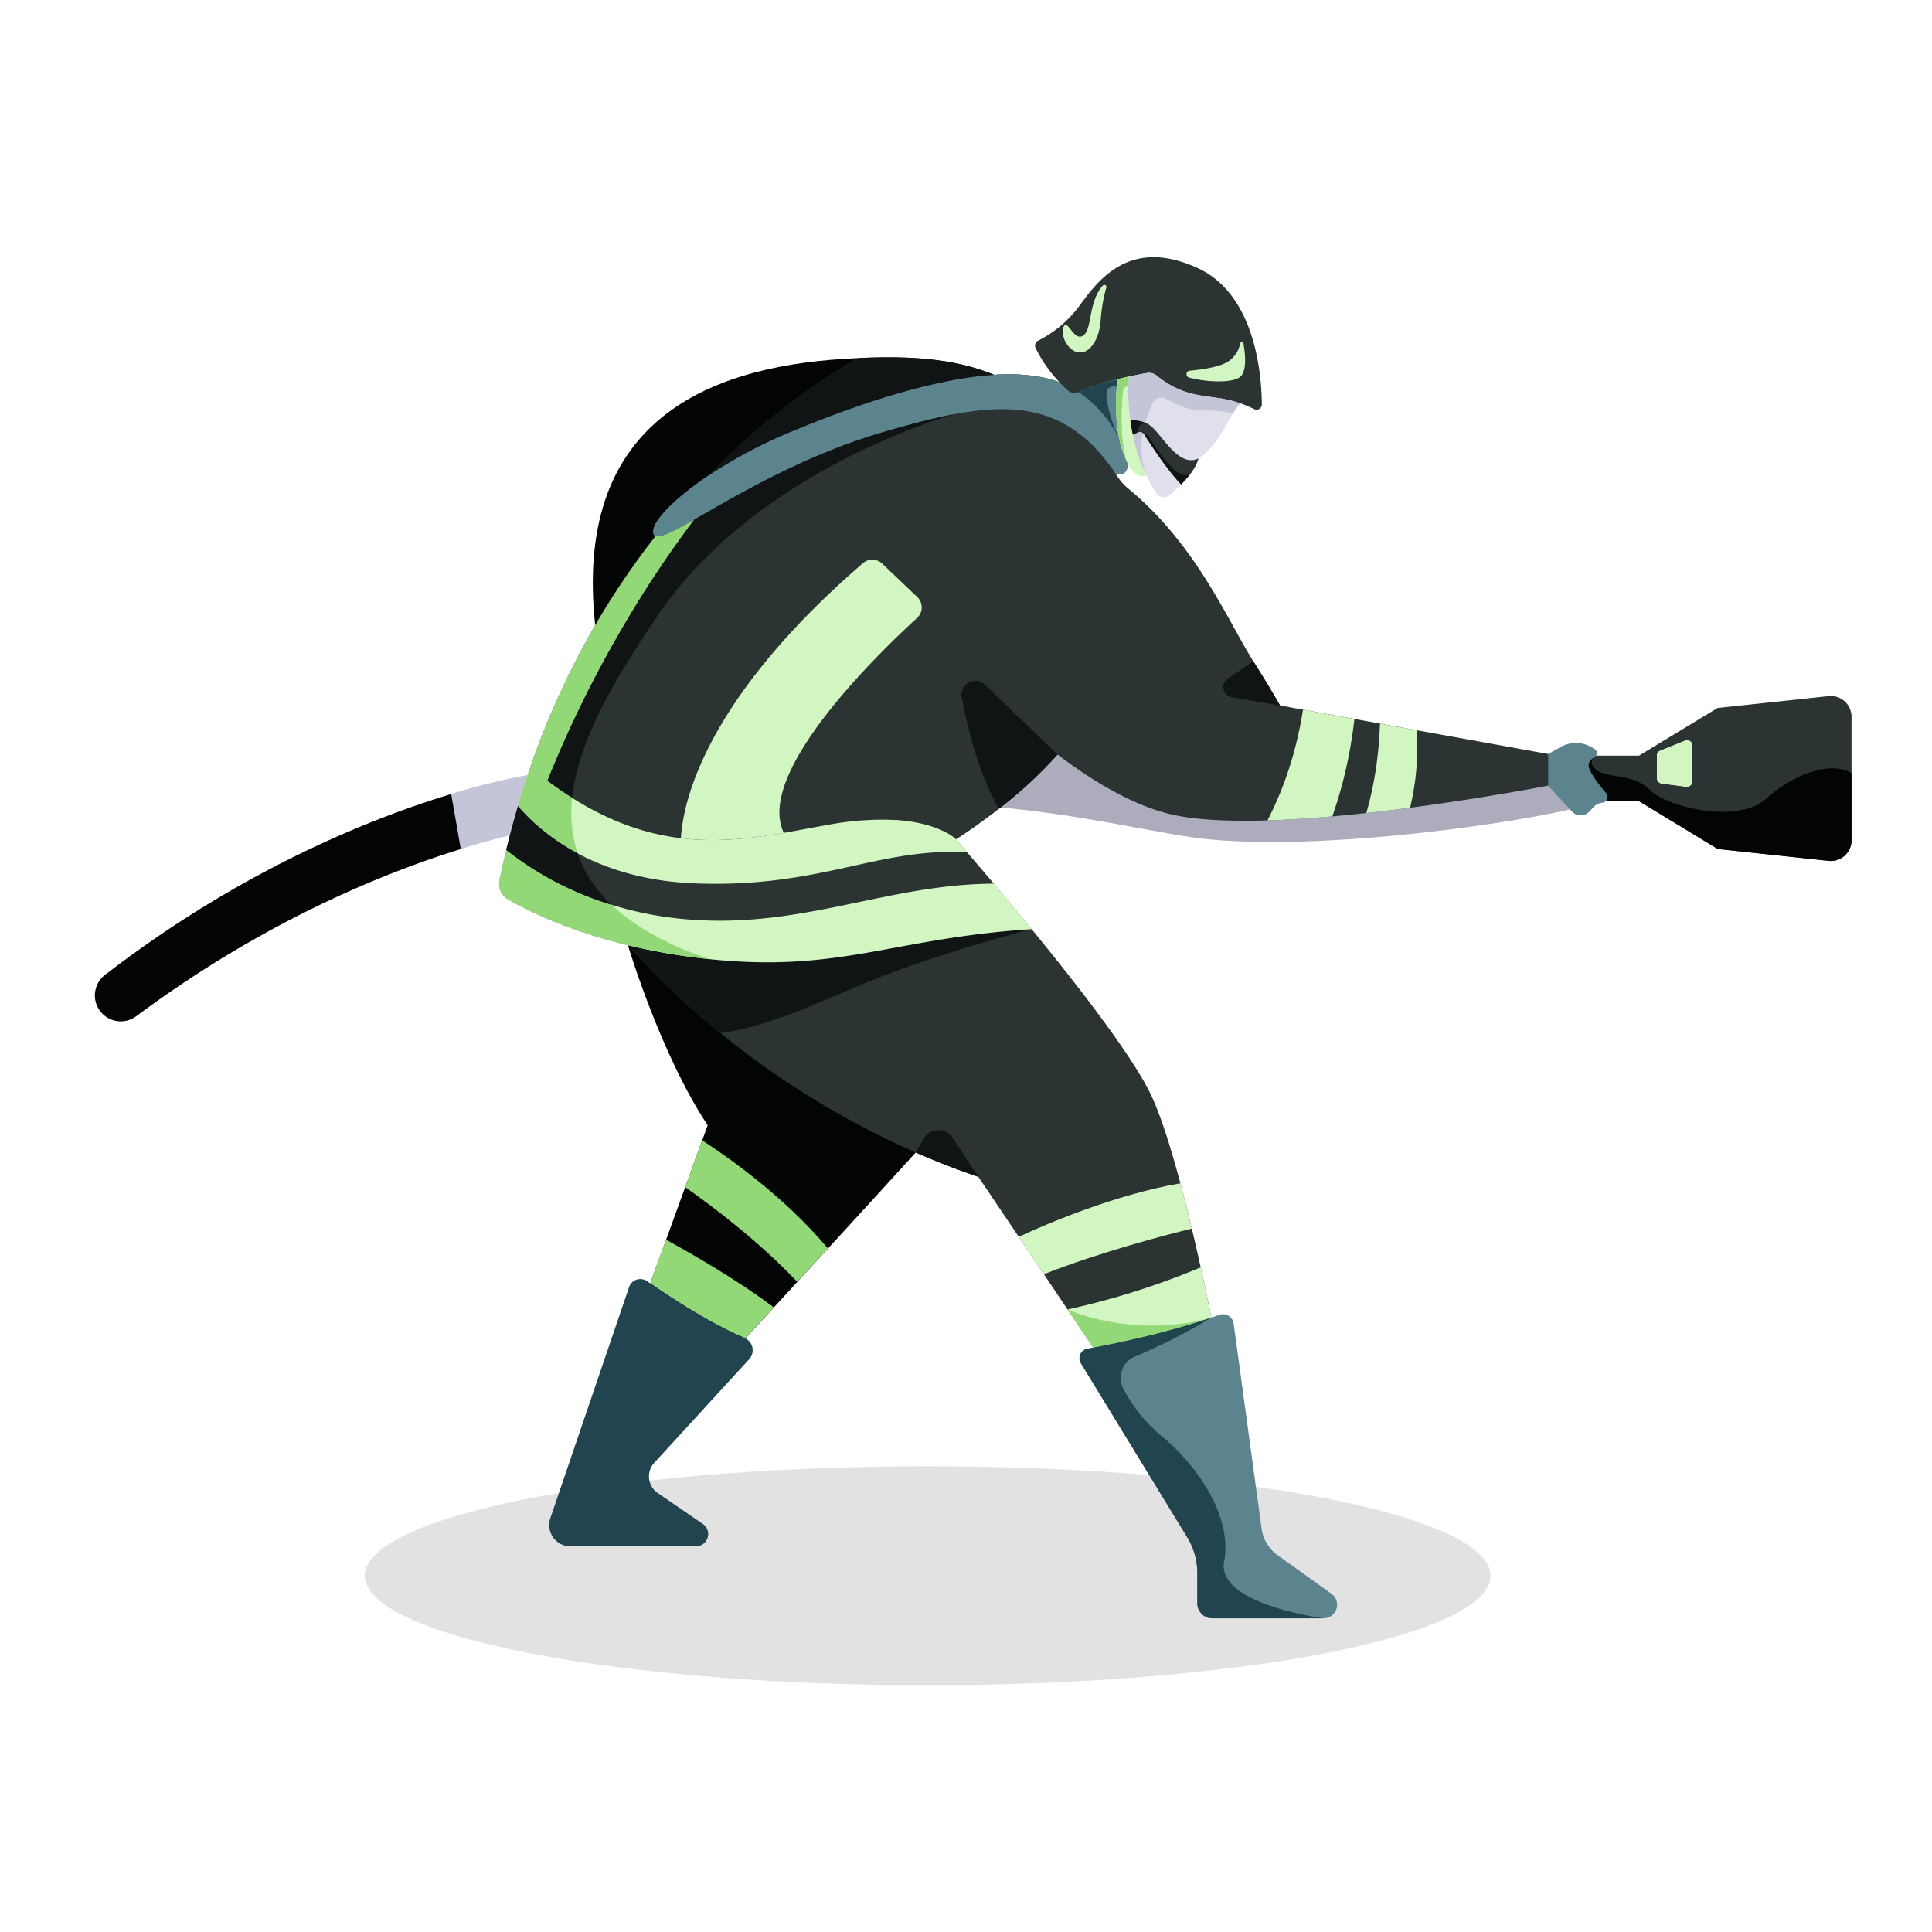 <svg viewBox="0 0 1000 1000" xmlns="http://www.w3.org/2000/svg"><g fill="#2b3333"><path d="m848.36 391.11v23.58h-17.19c1.07-1-13.12-1.63-14.21-2.91-3.15-3.74-4-4.24-5.36-7.89-1.05-2.84 5.13-12.78 5.13-12.78.37-.2 9.21.32 9.41 0z"/><path d="m848.36 391.11q-14.05 11.17 0 23.58l40.71 24.73v-73zm9.28 0a2.78 2.78 0 0 1 1.74-2.58l12.78-5.14a2.78 2.78 0 0 1 3.84 2.61v18.46a2.78 2.78 0 0 1 -3.14 2.76l-12.78-1.68a2.78 2.78 0 0 1 -2.42-2.76z"/><path d="m958.35 370.92v64a10.73 10.73 0 0 1 -11.88 10.67l-57.4-6.14q-30.72-35.79 0-73l57.4-6.14a10.73 10.73 0 0 1 11.88 10.61z"/></g><path d="m958.35 400.19v34.7a10.73 10.73 0 0 1 -11.88 10.67l-57.4-6.14-40.71-24.73h-17.19a3 3 0 0 0 .22-4.08c-3.15-3.74-7.45-9.24-8.79-12.89-1.05-2.84.62-4.67 2.65-5.8-.26.22-3.81 3.29 1.65 7 4.48 3.05 13.77 2.26 21.46 5.94a19.47 19.47 0 0 1 5.7 4.07c4.85 5.08 20.2 10.63 35 11.2 9.84.38 19.45-1.45 25.57-7.09 12.53-11.51 32.78-19.76 43.72-12.85z" fill="#030505"/><path d="m807.11 412.87c5.26-28.35-63.93-12-118.33-15.18-5-.3-123.74 3.49-141.4-9.95 0 0-27.63-.5-35 5.76-1.33 1.13 6.8 23.43 5.49 24.46l4.27.4c43.82 4.35 80.39 13.85 103.65 16.08 57.11 5.48 146.53-6.48 187-15.45z" fill="#acacbc"/><path d="m640.75 199.85c-10.14-1.85-23.64-.24-35.62-9-.83-.6-5.09-4-5.94-4.66-1.42-1.16-8.49 1.6-10.29 1.92-2.21.39-5 2.92-8.92 3.79-.1 1.38 1 6.25.92 8.26-.09 4.61.91 10.58 1.88 17.52.32 2.33-.79 5-.26 7.49 1.4 6.66 7.35 13.52 10.7 20.59a81.77 81.77 0 0 0 5.32 9.56 4.53 4.53 0 0 0 6.79 1c1.74-1.51 3.88-3.46 6-5.63a54.86 54.86 0 0 0 5.67-6.69v-.06a19.37 19.37 0 0 0 3.28-6.7 10.58 10.58 0 0 0 1.84-1.14c7.27-5.5 11.62-14.77 15.93-21.88a44.65 44.65 0 0 1 3.81-5.5c-2.44-.85 1.97-8.3-1.11-8.87z" fill="#e0e0ec"/><path d="m831.17 414.69a2.86 2.86 0 0 1 -1.6.76l-.6.09a6.75 6.75 0 0 0 -4 2.06l-2.3 2.44a6.12 6.12 0 0 1 -9 0l-.94-1-11.42-12.36c-10.86-4.1-12.32-9.37 0-16.35l6.44-3.66a16 16 0 0 1 15.71-.07l1.8 1a2.48 2.48 0 0 1 .85 3.56 2.33 2.33 0 0 1 -.87.8c-2 1.13-3.72 3-2.67 5.81 1.34 3.65 5.64 9.15 8.79 12.89a3 3 0 0 1 -.19 4.03z" fill="#5c848e"/><path d="m325 489.22c.27.88 17.08 56.87 41.3 93.21l-2.83 7.79-8.81 24.22-9.9 27.23-8.21 22.57c.38 22.44 18 39.46 48.86 28.29.14 0 .28.12.41.19l14.73-16 12.15-13.22 15.88-17.29c18.62-20.3 35.45-38.69 45.39-49.66-31.34-73.55-105.29-106.79-148.97-107.33z" fill="#030505"/><ellipse cx="480.16" cy="815.6" fill="#e2e2e2" rx="291.33" ry="56.67"/><path d="m428.53 646.19-15.88 17.29c-19.88-21-43.69-39-58-49l8.81-24.22c14.04 9.09 42.8 29.41 65.07 55.93z" fill="#93d877"/><path d="m400.5 676.7-14.73 16-.41-.19c-17.44-7.32-37.78-20.63-48.86-28.29l8.21-22.57c12.35 6.77 36.97 20.79 55.79 35.05z" fill="#93d877"/><path d="m621.48 656c-1.49-6.72-3-13.45-4.61-20.06-1.93-8.07-3.91-16-5.91-23.47-5.32-19.94-10.83-37.12-16-47.41-10.18-20.14-36.69-54.48-61-84.14-75.16 4.86-83.67-11-158.44-21-11.88-1.58-40.72 31.65-50.57 29.27a406.82 406.82 0 0 0 47.83 45.43 441.72 441.72 0 0 0 101.13 61.88c10.35 4.53 21.18 8.76 32.48 12.61l20.87 31 13 19.36 12.26 18.24 13.28 19.77c19.72 13.56 49 20.23 61.22-15.55-1.72-8.4-3.58-17.17-5.54-25.93z" fill="#2b3333"/><path d="m627.06 682c-23 7.85-47.74 13-61.22 15.55l-13.28-19.77a398.89 398.89 0 0 0 68.92-21.78c1.96 8.76 3.82 17.53 5.58 26z" fill="#d1f6c1"/><path d="m616.87 635.93c-13.71 3.36-47.17 12.06-76.59 23.61l-13-19.36c14.72-6.81 49.72-21.8 83.72-27.72 2 7.54 3.94 15.4 5.87 23.47z" fill="#d1f6c1"/><path d="m685.09 837.62h-57.61a7.75 7.75 0 0 1 -7.76-7.75v-15.59a35.78 35.78 0 0 0 -5.25-18.66l-55-90a5 5 0 0 1 3.37-7.52l3-.55c13.48-2.55 38.16-7.69 61.16-15.55 1.37-.47 2.73-.94 4.09-1.43a5.59 5.59 0 0 1 7.44 4.49l14.47 106.12a20.31 20.31 0 0 0 8.3 13.78l27.84 19.95a7 7 0 0 1 -4.05 12.71z" fill="#5c848e"/><path d="m534 480.91s-43.95 11.09-80.85 25.76c-23.59 9.38-53.71 24.62-80.36 28a406.82 406.82 0 0 1 -47.79-45.45 316.38 316.38 0 0 0 32.61 6.07c74.73 9.93 101.2-9.52 176.39-14.38z" fill="#101414"/><path d="m506.4 609.14c-11.3-3.85-22.13-8.08-32.48-12.61l4.41-7.39a8.63 8.63 0 0 1 14.67-.34z" fill="#101414"/><path d="m627.06 682c-23 7.85-47.74 13-61.22 15.55l-13.28-19.77c.75.35 34.2 15.48 74.5 4.22z" fill="#93d877"/><path d="m685.09 837.62h-57.61a7.76 7.76 0 0 1 -7.76-7.76v-15.58a35.78 35.78 0 0 0 -5.25-18.66l-55-90a5 5 0 0 1 3.37-7.52l3-.55c13.48-2.55 38.16-7.69 61.16-15.55a302.11 302.11 0 0 1 -39.53 20.15 11.89 11.89 0 0 0 -6.12 16.46 79 79 0 0 0 19.83 24.65c19.54 16 36.74 42.6 32.44 64.88s51.47 29.48 51.47 29.48z" fill="#21444f"/><path d="m338.63 757.16a10.42 10.42 0 0 0 1.8 15.62l23.35 16a6.35 6.35 0 0 1 -3.59 11.6h-64.91a11 11 0 0 1 -10.43-14.56l40.76-119.62a6.14 6.14 0 0 1 9.33-3.05l1.56 1.09c11.08 7.66 31.42 21 48.86 28.29l.41.19a6.88 6.88 0 0 1 2 10.81z" fill="#21444f"/><path d="m444.21 185.35c-15.42 8.67-11.07 21.13-43.09 54l-16.75 11.33c-16.77 11.23-36.09 40.43-36.86 41.43-10.38 13.36-14.64 37.83-39.44 31.48-11.07-102.59 54.09-133.31 129.38-137.88q3.45-.21 6.76-.36z" fill="#030505"/><path d="m801.34 390.28v16.35s-32 6.27-71.48 11.46c-7.34 1-14.93 1.89-22.63 2.73-5.84.64-11.74 1.23-17.62 1.75-11.4 1-22.76 1.75-33.55 2.08-20.34.62-38.69-.23-51.67-3.57-19.32-5-39.34-17.09-57-30.53a223.44 223.44 0 0 1 -29.54 27.45l-.87.68c-9 7-17 12.47-22.17 15.8 1.73 2 3.7 4.28 5.86 6.8 4 4.66 8.67 10.12 13.75 16.14 6.06 7.19 12.72 15.17 19.55 23.53-72 4.66-99.31 22.7-167.21 15.48-3-.32-6-.68-9.19-1.1a316.38 316.38 0 0 1 -32.57-6.11c-31.63-7.67-52.59-18.25-62-23.69a9.25 9.25 0 0 1 -4.45-9.88q1.63-8 3.5-15.72c.61-2.54 1.24-5 1.88-7.53q2-7.75 4.21-15.23 2.4-8.16 5-16c.45-1.34.9-2.67 1.36-4a420.3 420.3 0 0 1 33.6-73.55 400.78 400.78 0 0 1 31.26-46.16 1.56 1.56 0 0 1 -.87-.68c-2.82-4.59 8.23-17.24 28.29-30.68 32-32.91 62-52.08 77.45-60.75 29.06-1.34 50.84.68 70.38 8.66a93.59 93.59 0 0 1 26.06 1.53 52.41 52.41 0 0 1 7.79 2.37c1.65 1.74 3.14 3.15 4.31 4.19a5.1 5.1 0 0 0 5.47.84 61.39 61.39 0 0 1 21.12 24.49 55.4 55.4 0 0 0 2.89 9.4c.39.94.77 1.79 1.16 2.56a7.4 7.4 0 0 1 0 3.07c-1.66 4.87-6.16 2.41-6.16 2.41-6.23-9.17-12.78-16.12-19.76-21.23 2.45 2.38 8.11 2.13 10.62 4.78 6.11 6.43 6.54 16.79 16 24.58 35.22 29.08 51.3 68.22 64.57 89.18 9 14.31 13.92 23 13.92 23l11.87 2.15 26.64 4.81 13.26 2.4 19.07 3.46z" fill="#2b3333"/><path d="m620.34 237.26a19.37 19.37 0 0 1 -3.28 6.7v.06a54.86 54.86 0 0 1 -5.69 6.7c-7.18-7.46-15.81-20.69-19-25.75a2.6 2.6 0 0 0 -.82-.83 2.81 2.81 0 0 0 -2.71-.26l-2.55 1.12c-.53-2.49-.94-4.9-1.26-7.23a14.38 14.38 0 0 1 7.73 1 13.65 13.65 0 0 1 4.14 2.87c6.04 5.99 14.01 20.36 23.44 15.62z" fill="#2b3333"/><g fill="#d1f6c1"><path d="m701.06 372.15c-.52 4.47-1.26 9.75-2.31 15.56a222.63 222.63 0 0 1 -9.15 34.86c-11.4 1-22.76 1.75-33.55 2.08a182.26 182.26 0 0 0 15-40.42c1.66-6.74 2.71-12.55 3.37-16.89z"/><path d="m733.47 391.94a132.15 132.15 0 0 1 -3.61 26.15c-7.34 1-14.93 1.89-22.63 2.73a181.57 181.57 0 0 0 6-31.32c.62-5.78.93-10.9 1.05-14.95l19.16 3.45c.19 4.19.24 8.89.03 13.94z"/><path d="m534 480.91c-72 4.66-99.31 22.7-167.21 15.48-3-.32-6-.68-9.19-1.1a316.38 316.38 0 0 1 -32.6-6.07c-31.63-7.67-52.59-18.25-62-23.69a9.25 9.25 0 0 1 -4.45-9.88q1.63-8 3.5-15.72a166.15 166.15 0 0 0 54.51 28.39 181.27 181.27 0 0 0 35.85 7.24c61.22 6.13 105.72-17.95 162.08-18.17 5.99 7.18 12.65 15.16 19.51 23.52z"/><path d="m500.67 441.24c-45.71-2.91-75.77 18.56-141 16-25.94-1-45.86-7.58-60.7-15.53a111.82 111.82 0 0 1 -19-12.78 97.52 97.52 0 0 1 -11.9-11.76q2.4-8.16 5-16c.45-1.34.9-2.67 1.36-4q4.5 3.72 8.88 7 6.51 4.88 12.8 8.81c20.24 12.75 38.77 18.74 56.28 20.88 18.68 2.28 36.18.18 53.31-2.77 7.87-1.36 15.66-2.89 23.45-4.26a154.71 154.71 0 0 1 28.36-2.57c.77 0 1.52 0 2.26.05q.87 0 1.71.06h.78l1 .06h.83c2.69.2 5.18.49 7.46.84l.93.15c1.22.21 2.38.43 3.48.67l.82.18c2 .47 3.89 1 5.54 1.53l.92.31.94.34c.5.18 1 .37 1.42.55l.79.32.79.35 1 .45.45.22a25.6 25.6 0 0 1 6 3.88l.05.05.06.07c1.8 2.1 3.77 4.38 5.93 6.9z"/></g><path d="m583.39 242.46c-1.66 4.87-6.16 2.41-6.16 2.41-6.23-9.17-12.78-16.12-19.76-21.23-25.56-18.68-57-12.63-100.23 0-41.95 12.25-76.88 33.36-97.84 45.26-10.44 5.91-17.42 9.52-20.07 8.57a1.56 1.56 0 0 1 -.87-.68c-2.82-4.59 8.23-17.24 28.29-30.68a249.27 249.27 0 0 1 42.25-22.46c34.64-14.47 74.13-27.65 105.59-29.65a93.59 93.59 0 0 1 26.06 1.53 52.41 52.41 0 0 1 7.79 2.37c1.65 1.74 6.23-18.77 20.35-4.94 0 0 8.19 25.14 12.11 33.24.69 3.18 2 4.89 3.3 7.94.39.94-.25 3.68-.8 5.24a7.4 7.4 0 0 1 -.01 3.08z" fill="#5c848e"/><path d="m619.83 138.71c-36.72-16.75-52.66 8.38-62.17 20.94a59.77 59.77 0 0 1 -20.36 16.69 2.86 2.86 0 0 0 -1.3 3.78 70.36 70.36 0 0 0 12.44 17.79c1.65 1.74 3.14 3.15 4.31 4.19a5.1 5.1 0 0 0 5.47.84 131.87 131.87 0 0 1 20.24-6.64c2-.51 3.93-1 5.73-1.36 3.92-.87 7.25-1.49 9.46-1.88a6.25 6.25 0 0 1 5.05 1.35c13.1 10.74 23.95 10.11 34.8 12.1a56.27 56.27 0 0 1 8.41 2.23 59.46 59.46 0 0 1 7.22 3 2.73 2.73 0 0 0 4-2.46c-.13-14.12-2.86-56.68-33.3-70.57z" fill="#2b3333"/><path d="m474.67 319.87c-20.22 18.49-84.12 80.4-68.93 111.23-17.13 2.95-34.63 5-53.31 2.77 1-17.61 11.38-70.87 94.21-142.37a7.45 7.45 0 0 1 10 .24l18.13 17.26a7.45 7.45 0 0 1 -.1 10.87z" fill="#d1f6c1"/><path d="m359.4 268.9a570.5 570.5 0 0 0 -39.3 59.64 593.72 593.72 0 0 0 -36.75 75.64q-4.38-3.29-8.88-7a420.3 420.3 0 0 1 33.6-73.55 400.78 400.78 0 0 1 31.26-46.16c2.67.95 9.67-2.66 20.07-8.57z" fill="#93d877"/><path d="m572.65 148.85a79.15 79.15 0 0 0 -2.93 16.82c-.84 12.6-8.21 19.93-14.53 15.51-6.06-4.24-5.84-12.24-3.83-13s5.4 9.32 9.88 5c4-3.88 2.23-17.07 9.56-25.38a1.09 1.09 0 0 1 1.85 1.05z" fill="#d1f6c1"/><path d="m273.11 401.17c-1.76 5.22 16.27 13.68 14.67 19.12 0 0-22.59 6.93-23.92 12.1-2.51.61-5.24 1.3-8.17 2.08-5.12 1.36-10.85 3-17.14 4.95-15.1-8.58-13.43-19.73-5-28.47a343.27 343.27 0 0 1 39.56-9.78z" fill="#c5c5da"/><path d="m233.53 411c-41.43 12.54-108.67 39.27-179.2 93.62a13.41 13.41 0 0 0 -4.68 14.38 13.41 13.41 0 0 0 20.87 7c65.85-49 128-74.13 168-86.53" fill="#030505"/><path d="m494.45 214.3c-3.11.86-103 28.85-154.09 104.44-19.58 29-40.93 62.72-44.21 94.25q-6.28-3.94-12.8-8.81a593.72 593.72 0 0 1 36.75-75.64 570.5 570.5 0 0 1 39.3-59.64c21-11.86 55.89-33 97.84-45.25 13.5-3.94 25.84-7.25 37.21-9.35z" fill="#101414"/><path d="m299 441.7a111.82 111.82 0 0 1 -19-12.78 97.52 97.52 0 0 1 -11.9-11.76q2.4-8.16 5-16c.45-1.34.9-2.67 1.36-4q4.5 3.72 8.88 7 6.51 4.88 12.8 8.81a67.08 67.08 0 0 0 2.86 28.73z" fill="#93d877"/><path d="m366.76 496.39c-3-.32-6-.68-9.19-1.1a316.38 316.38 0 0 1 -32.57-6.07c-31.63-7.67-52.59-18.25-62-23.69a9.25 9.25 0 0 1 -4.45-9.88q1.63-8 3.5-15.72a166.15 166.15 0 0 0 54.51 28.39c11.13 10.62 27.44 20.13 50.2 28.07z" fill="#93d877"/><path d="m316.49 468.31a166.15 166.15 0 0 1 -54.49-28.39c.61-2.54 1.24-5 1.88-7.53q2-7.75 4.21-15.23a97.52 97.52 0 0 0 11.91 11.76 111.82 111.82 0 0 0 19 12.78c3.12 9.39 8.75 18.3 17.49 26.61z" fill="#101414"/><path d="m593.22 245.8a93.71 93.71 0 0 1 -6.93-20.8l2.49-1.07a2.81 2.81 0 0 1 2.71.26 41 41 0 0 0 1.73 21.61z" fill="#c5c5da"/><path d="m588.78 223.88-2.49 1.12c-.53-2.49-.94-4.9-1.26-7.23a14.38 14.38 0 0 1 7.73 1s-4.66 1.08-3.98 5.11z" fill="#101414"/><path d="m593.22 245.8a4.91 4.91 0 0 1 -3 .53 71.54 71.54 0 0 1 -5.22-28.61c.32 2.33.73 4.74 1.26 7.23a93.71 93.71 0 0 0 6.96 20.85z" fill="#93d877"/><g fill="#101414"><path d="m617 244a54.86 54.86 0 0 1 -5.69 6.7c-7.18-7.46-15.81-20.69-19-25.75a2.6 2.6 0 0 0 -.82-.83s1.73 0 3.87 3c1.88 2.73 15.24 25.26 21.64 16.88z"/><path d="m547.38 390.55a225.11 225.11 0 0 1 -30.38 28.09c-10-17.31-16-40.75-19.21-57.64a7.22 7.22 0 0 1 12.1-6.56z"/><path d="m662.55 365.19-25.06-4.33a5.24 5.24 0 0 1 -2.1-9.46l13.24-9.22c9.05 14.31 13.92 23.01 13.92 23.01z"/><path d="m514.59 194c-31.46 2-71 15.17-105.61 29.64a249.27 249.27 0 0 0 -42.22 22.45c32-32.91 62-52.08 77.45-60.75 29.06-1.34 50.84.66 70.38 8.66z"/></g><path d="m583 225.21v3.28s-1.66 1.81-1.68 1.77-2.07-3-2.1-3.08a61.43 61.43 0 0 0 -21-24.24 131.87 131.87 0 0 1 20.24-6.64c-.13 1 2 2.11 1.86 3.44-.63 6.62.4 15 2.68 25.47z" fill="#5c848e"/><path d="m641.61 195.32c-4.45 3-16.93 2.55-26.09.13a1.82 1.82 0 0 1 .28-3.58c6.43-.57 15.11-1.83 19.69-4.61a14.34 14.34 0 0 0 6.39-9.46.89.89 0 0 1 1.74.06c1.04 6.05 1.8 14.88-2.01 17.46z" fill="#d1f6c1"/><path d="m572.7 203.42c0 9.07 5.65 21.82 6.53 23.76a61.43 61.43 0 0 0 -21-24.24 131.87 131.87 0 0 1 20.24-6.64c-.13 1-.27 2.13-.39 3.46-2.8.09-5.38.92-5.38 3.66z" fill="#21444f"/><path d="m633.51 206.51c-10.14-1.86-20.29-1.43-32.27-10.15l-1.24-.92c-.42-.32-.84-.66-1.27-1a6.25 6.25 0 0 0 -5.05-1.35c-2.21.39-5.54 1-9.46 1.88-.1 1.38-.19 3.1-.23 5.11a112.72 112.72 0 0 0 1.01 17.64 14.38 14.38 0 0 1 7.73 1 61.49 61.49 0 0 1 4.14-10.48 4.57 4.57 0 0 1 6.06-2c6.74 3.25 12.59 6.47 19.28 6.3 7.35-.19 12.47.36 15.87 1.72a44.65 44.65 0 0 1 3.81-5.5 56.27 56.27 0 0 0 -8.38-2.25z" fill="#c5c5da"/><path d="m593.22 245.8a4.91 4.91 0 0 1 -3 .53c-2.05-.33-4.4-2.14-6.79-6.94-.39-.77-.77-1.62-1.16-2.56a55.4 55.4 0 0 1 -2.89-9.4 92.43 92.43 0 0 1 -1.27-27.67c.12-1.33.26-2.49.39-3.46l1.6-.4c1.43-.35 2.81-.67 4.13-1-.1 1.38-.19 3.1-.23 5.11a112.72 112.72 0 0 0 1 17.71c.32 2.33.73 4.74 1.26 7.23a93.71 93.71 0 0 0 6.96 20.85z" fill="#d1f6c1"/><path d="m584 200.05c0-2 .13-3.73.23-5.11-1.31.29-2.7.62-4.12 1l-1.6.4c-.13 1-.27 2.13-.39 3.46a92.43 92.43 0 0 0 1.27 27.67 55.4 55.4 0 0 0 2.89 9.4c.39.94.77 1.79 1.16 2.56-3.92-11-2.91-29.11-2.2-37.07a2.48 2.48 0 0 1 2.75-2.27z" fill="#93d877"/><path d="m876 386v18.46a2.78 2.78 0 0 1 -3.14 2.76l-12.78-1.68a2.78 2.78 0 0 1 -2.42-2.76v-11.63a2.78 2.78 0 0 1 1.74-2.58l12.78-5.14a2.78 2.78 0 0 1 3.82 2.57z" fill="#d1f6c1"/></svg>